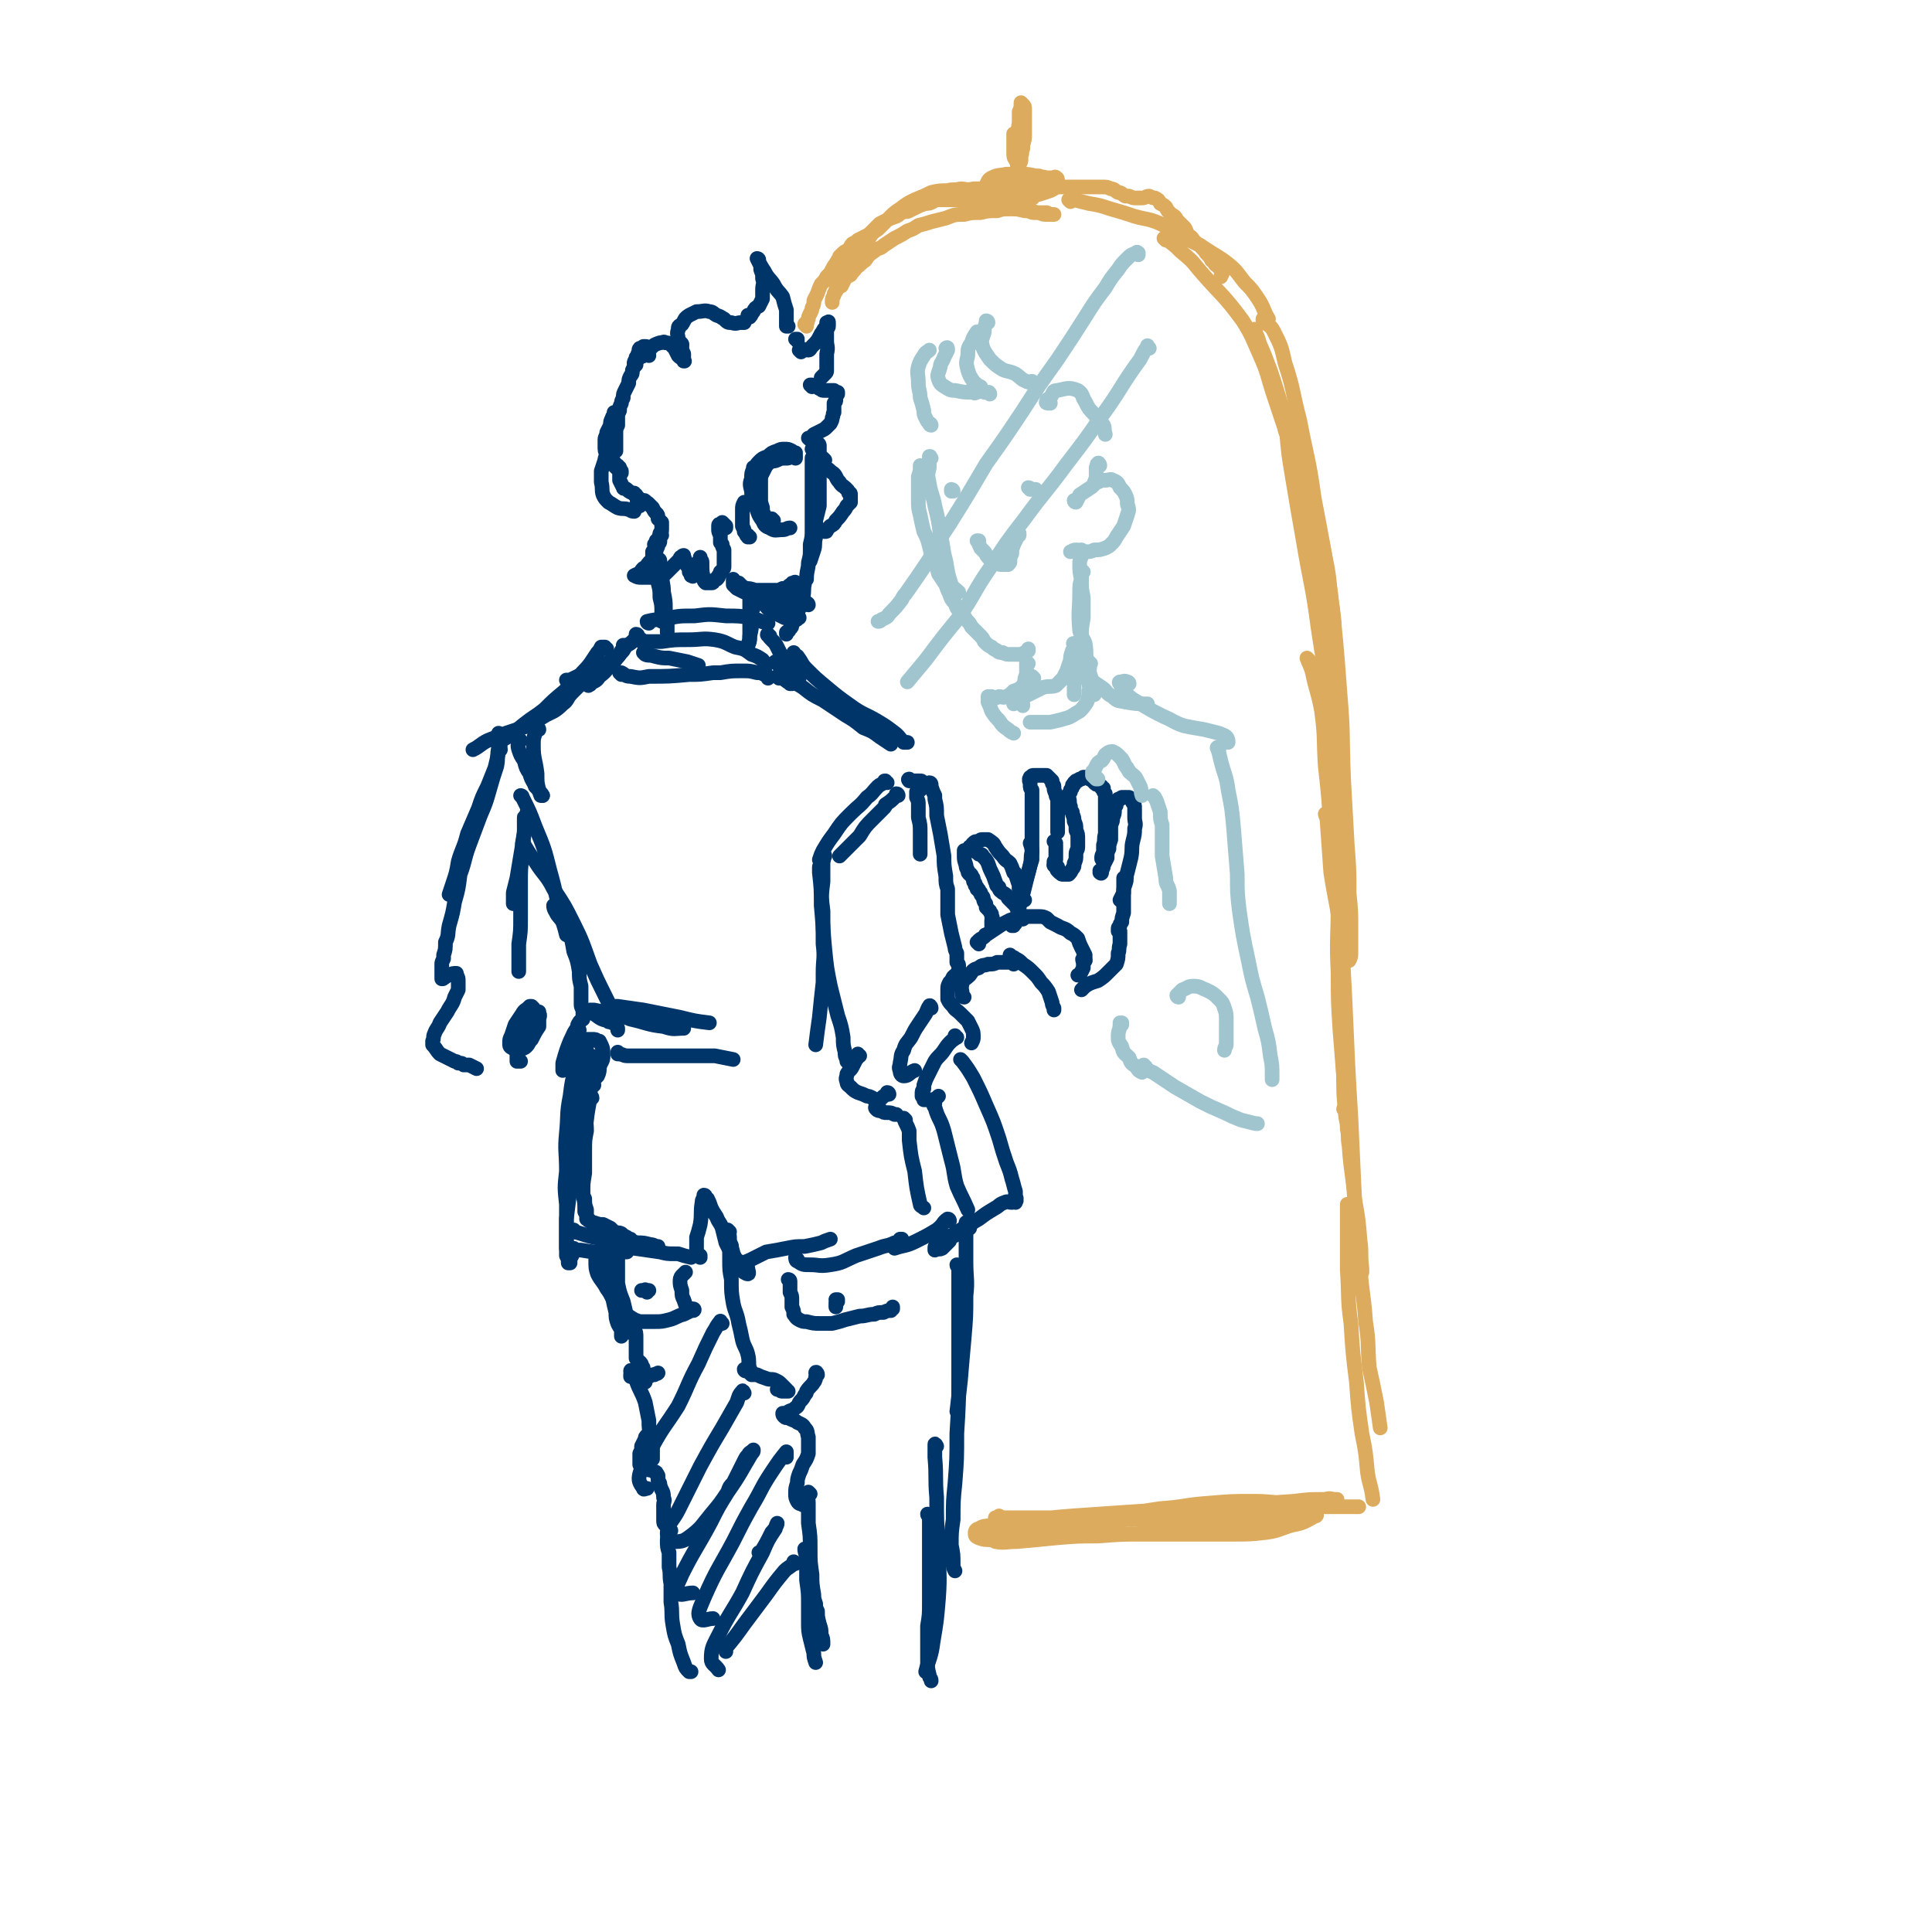 <svg viewBox='0 0 1054 1054' version='1.1' xmlns='http://www.w3.org/2000/svg' xmlns:xlink='http://www.w3.org/1999/xlink'><g fill='none' stroke='rgb(0,53,106)' stroke-width='8' stroke-linecap='round' stroke-linejoin='round'><path d='M354,194c0,0 -1,-1 -1,-1 0,-1 1,-1 1,-1 0,-1 0,-1 0,-2 0,0 0,0 -1,0 0,-1 0,-1 -1,-1 0,0 0,0 0,0 0,0 0,0 -1,0 0,0 0,0 0,0 -1,1 -1,1 -2,1 -1,1 0,2 -1,3 0,1 0,1 -1,2 0,0 0,0 0,1 -1,1 -1,1 -1,3 0,1 0,1 -1,3 0,2 0,2 -1,3 -1,2 -1,2 -1,4 -1,2 -1,2 -2,4 -1,2 -1,2 -1,4 -1,2 -1,2 -1,3 -1,2 -1,2 -1,4 -1,2 -1,2 -1,4 0,2 0,2 0,4 -1,2 -1,2 -1,5 0,2 0,2 0,4 0,2 0,2 0,4 0,0 0,0 0,1 '/><path d='M336,226c0,0 -1,-1 -1,-1 0,0 0,1 0,1 0,1 -1,1 -1,2 -1,2 -1,2 -1,4 -1,2 -1,2 -2,4 0,2 -1,2 -1,4 0,2 0,2 0,3 0,3 0,3 1,5 0,2 1,2 2,3 1,2 1,2 2,3 1,1 1,1 2,2 0,0 0,0 1,1 0,0 1,0 1,0 0,0 0,0 0,0 0,0 0,0 0,0 0,0 0,0 0,0 0,0 0,0 0,1 -1,0 -1,0 -1,1 0,0 0,0 0,1 0,1 0,1 0,2 1,2 1,2 2,4 0,1 1,0 2,1 1,1 1,1 3,2 0,0 0,0 1,0 0,1 0,1 1,1 0,1 0,1 0,1 1,0 1,0 1,1 0,0 0,0 0,1 0,0 0,0 0,1 '/><path d='M349,276c-1,-1 -1,-1 -1,-1 -1,-1 0,-1 0,-1 0,0 0,0 0,0 1,-1 1,-1 1,-1 1,0 1,0 2,0 1,0 1,0 1,1 1,0 1,0 2,1 1,1 1,1 2,2 1,2 1,2 2,3 1,1 1,1 1,3 1,1 1,1 2,2 0,1 0,1 0,1 0,2 0,2 0,3 0,2 -1,2 -1,3 -1,2 -1,2 -2,3 0,2 0,1 -1,2 '/><path d='M361,292c0,0 -1,-1 -1,-1 0,0 0,1 0,1 0,1 0,1 0,3 0,1 0,1 -1,2 0,1 0,1 -1,3 0,1 0,1 -1,3 -1,2 -1,2 -3,4 -1,1 -1,2 -3,3 -1,1 -1,1 -2,3 -1,0 -1,0 -3,1 0,0 0,0 0,0 0,0 0,0 0,0 2,1 2,1 4,1 2,0 2,0 5,0 2,0 2,0 4,0 3,-1 3,-1 5,-3 2,-2 2,-2 4,-4 1,-1 1,-1 3,-3 0,-1 0,-1 1,-1 0,-1 1,-1 1,-1 0,0 0,1 0,1 1,1 0,1 0,1 1,1 1,1 1,1 0,1 0,1 0,1 1,2 1,2 2,3 0,1 0,1 0,2 1,1 1,1 1,2 1,0 1,1 1,0 0,0 0,-1 1,-2 0,-2 0,-2 1,-4 1,-2 1,-1 2,-3 0,0 0,-1 0,-1 0,0 0,0 0,1 1,1 1,1 1,2 0,5 0,5 1,9 0,1 0,1 1,2 1,0 2,0 3,0 1,0 1,0 1,-1 1,-1 1,-1 2,-1 1,-1 1,-1 1,-2 1,-1 1,-1 1,-2 1,0 1,0 1,-1 1,-1 1,-1 1,-2 0,-1 0,-1 0,-2 0,0 0,0 0,-1 0,-1 0,-1 0,-2 0,-1 0,-1 0,-2 0,-1 0,-1 0,-2 -1,-2 -1,-2 -1,-3 -1,-1 -1,-1 -1,-1 0,-2 0,-2 0,-3 0,-1 0,-1 0,-1 -1,-2 -1,-2 -1,-3 0,-1 0,-1 0,-2 0,-1 0,-1 1,-1 1,-1 1,-1 1,-1 1,1 1,1 2,2 0,1 0,0 0,1 '/><path d='M409,293c-1,0 -1,0 -1,-1 0,0 0,1 0,1 -1,-1 -1,-2 -2,-3 0,-1 0,-1 -1,-3 0,-2 0,-2 0,-4 0,-3 0,-3 0,-5 0,-2 0,-2 1,-4 '/><path d='M422,284c0,0 -1,-1 -1,-1 0,0 0,1 0,1 -1,0 -1,0 -2,-1 -1,0 -1,0 -2,-2 -1,-2 -1,-2 -1,-4 -1,-3 -1,-3 -1,-5 0,-3 0,-3 0,-6 0,-3 0,-3 0,-6 1,-2 1,-2 2,-4 1,-2 1,-2 2,-3 2,-2 3,-1 5,-2 2,-1 2,-1 5,-1 1,0 1,0 3,-1 1,0 1,0 2,0 0,0 0,0 0,0 0,0 0,0 0,1 0,0 0,0 0,0 0,-1 0,-1 0,-1 0,-1 0,-1 0,-2 -1,0 -1,0 -2,-1 -2,-1 -2,-1 -4,-1 -2,0 -2,0 -4,1 -3,1 -3,1 -5,3 -3,1 -3,1 -5,3 -2,2 -1,2 -3,3 0,1 0,1 0,1 -1,2 -1,2 -1,5 -1,3 -1,3 0,7 0,4 1,4 2,8 2,4 1,4 4,8 1,2 1,3 4,4 3,2 3,1 7,1 2,0 2,-1 4,-1 '/><path d='M347,199c0,0 0,-1 -1,-1 0,0 1,0 1,-1 1,-1 1,-1 2,-2 1,-1 1,0 2,-1 2,-2 1,-3 4,-4 2,-2 2,-2 5,-3 2,0 2,-1 3,0 1,0 2,0 3,1 1,1 1,1 2,2 1,2 1,2 2,4 1,1 1,1 3,2 0,0 0,0 0,1 1,0 0,0 0,0 0,0 0,0 0,0 0,-1 0,-1 0,-2 0,-1 0,-1 0,-2 -1,-2 -1,-2 -1,-5 '/><path d='M372,188c0,-1 -1,-1 -1,-1 0,-1 0,0 0,0 0,-1 -1,-1 -1,-2 0,-2 -1,-3 0,-5 0,-2 0,-2 2,-3 2,-3 1,-3 4,-5 2,-1 2,-1 4,-2 4,0 4,-1 7,0 2,0 2,1 4,2 3,1 2,1 4,2 2,2 2,2 4,2 3,1 3,0 5,0 1,0 1,0 2,0 '/><path d='M409,173c0,0 -1,-1 -1,-1 0,0 1,1 1,1 1,-1 1,-2 2,-3 1,-2 1,-2 3,-3 1,-2 1,-2 2,-4 0,-2 0,-2 0,-5 0,-3 1,-3 0,-6 0,-3 0,-2 -1,-5 0,-1 0,-1 0,-2 '/><path d='M414,142c0,-1 -1,-1 -1,-1 0,0 0,0 0,0 2,4 2,4 4,7 2,4 3,4 5,7 2,4 3,4 5,7 1,4 1,4 2,7 0,1 0,1 0,2 0,4 0,4 0,7 0,0 1,0 1,0 '/><path d='M435,186c0,0 0,-1 -1,-1 0,0 1,0 1,0 '/><path d='M437,192c0,0 -1,-1 -1,-1 2,-1 3,0 5,0 1,0 1,-1 2,-2 3,-3 3,-3 5,-7 1,-1 1,-2 2,-3 1,-1 1,-1 1,-3 1,0 1,-1 1,0 0,0 0,1 0,2 0,1 -1,1 -1,2 0,3 0,3 0,6 0,3 1,3 0,7 0,2 0,2 0,5 0,2 0,2 0,4 0,1 0,1 -1,2 -1,1 -1,1 -2,2 '/><path d='M443,211c0,0 -1,-1 -1,-1 0,0 0,0 1,0 1,1 1,0 2,1 1,0 1,0 2,1 1,0 1,1 2,1 2,0 2,0 3,0 1,0 1,0 3,0 0,0 0,1 1,1 0,0 1,0 1,0 0,0 0,1 0,1 -1,1 -1,1 -1,3 0,1 0,1 -1,2 0,1 0,1 0,2 0,1 0,1 0,3 -1,1 0,1 -1,3 0,1 0,1 -1,3 -1,1 -1,1 -2,2 -1,1 -1,1 -3,2 -2,1 -2,1 -4,2 -1,1 -1,1 -2,2 0,0 -1,0 -1,0 0,0 0,0 0,0 1,1 1,1 2,1 0,1 0,1 1,2 0,1 0,1 1,3 0,0 0,0 0,0 '/><path d='M444,246c0,0 -1,-1 -1,-1 0,0 0,0 0,0 0,0 0,0 0,0 '/><path d='M446,244c0,0 -1,-1 -1,-1 0,0 0,0 1,1 0,0 -1,0 -1,0 0,0 0,0 0,0 0,0 0,0 0,0 1,1 0,0 0,0 0,0 0,0 0,0 0,0 0,0 0,-1 0,0 0,0 1,-1 0,0 0,0 0,0 0,0 0,0 0,0 1,0 1,1 1,1 0,2 0,2 0,3 0,1 0,1 0,3 0,2 0,2 0,4 0,2 0,2 0,5 0,3 0,3 0,5 0,3 0,3 0,6 0,4 0,4 0,7 -1,4 -1,4 -2,8 0,5 0,5 0,9 -1,4 0,4 -1,7 -1,3 -1,3 -2,6 '/><path d='M444,251c0,-1 -1,-2 -1,-1 0,0 0,1 0,1 0,4 0,4 0,7 0,3 0,3 0,7 0,3 0,3 0,6 0,5 0,5 0,10 0,4 0,4 0,7 0,5 0,5 -1,9 0,1 0,1 0,3 0,3 0,3 -1,7 0,4 -1,4 -1,9 -1,1 -1,1 -1,2 -1,4 0,4 -1,8 -1,3 -1,3 -2,6 -1,3 -2,3 -2,5 -1,2 -1,2 -2,4 0,1 0,1 -1,2 -1,2 -1,1 -2,2 0,0 0,0 0,1 '/><path d='M436,337c0,0 -1,-1 -1,-1 0,0 0,0 0,0 0,1 0,1 0,1 0,1 0,1 -1,1 0,0 0,0 -1,0 -1,0 -1,0 -2,0 -1,0 -1,0 -2,-1 0,0 0,0 -1,0 -2,-1 -2,-1 -4,-2 -2,-1 -3,-1 -5,-3 -2,-2 -1,-2 -3,-4 -1,-1 -1,-1 -2,-3 -1,0 -1,0 -1,-1 -1,0 -1,1 -1,1 '/><path d='M441,330c0,0 0,-1 -1,-1 0,0 0,0 0,0 -1,1 -1,1 -2,1 -1,0 -1,0 -2,0 -3,0 -3,0 -6,0 -4,-1 -4,-1 -7,-1 -3,-1 -3,-1 -7,-2 -2,-1 -2,-1 -4,-2 -2,-1 -2,-1 -4,-2 0,0 0,0 -1,-1 0,0 0,0 -1,0 0,0 0,0 0,0 1,0 2,0 2,0 3,2 3,2 5,3 3,1 3,1 7,2 3,0 3,0 6,0 3,0 3,1 5,0 2,0 2,0 3,-1 1,0 1,0 2,-1 1,0 1,0 2,-1 0,0 0,0 0,0 0,0 0,0 0,0 -1,0 -1,0 -2,0 -1,0 -1,1 -3,1 -2,0 -2,0 -4,0 0,0 0,0 -1,0 -3,0 -3,0 -6,0 -2,0 -2,0 -5,0 -4,-1 -4,-1 -8,-3 -2,-1 -2,-1 -4,-2 -1,-1 -1,-1 -2,-2 -1,0 -1,0 -1,0 0,0 -1,0 -1,0 1,1 1,1 1,2 2,1 2,1 4,1 3,0 3,0 6,1 3,0 3,0 5,0 2,0 2,0 4,0 2,0 2,0 5,0 1,0 1,0 2,0 1,-1 1,-1 2,-2 1,-1 1,-1 2,-1 0,-1 0,-1 1,-1 0,0 1,-1 1,0 -1,0 -1,0 -1,1 -1,1 -1,0 -3,1 -1,1 -1,1 -3,1 -2,1 -2,1 -4,1 -2,1 -2,0 -3,1 -2,0 -1,0 -3,0 -2,1 -2,1 -3,1 -2,0 -2,0 -4,0 -2,-1 -2,-1 -4,-1 -2,-1 -2,-1 -4,-2 -1,-1 -1,-1 -2,-2 0,-1 0,-2 0,-3 '/><path d='M450,251c0,0 -1,-1 -1,-1 0,0 0,0 0,0 0,1 0,1 0,2 0,1 0,1 1,2 1,2 1,1 3,3 1,1 2,1 3,3 1,2 1,2 2,3 1,2 2,2 3,3 1,1 1,1 1,1 1,1 1,1 1,2 1,0 1,0 1,1 0,0 0,0 0,1 0,1 0,1 0,3 -1,1 -1,1 -2,2 -1,2 -1,2 -2,3 -2,3 -2,3 -4,5 -1,2 -1,2 -3,3 -1,1 -1,1 -2,2 0,1 0,1 -1,1 0,0 0,0 0,0 '/><path d='M357,302c0,0 -1,-1 -1,-1 0,1 0,1 0,2 1,3 1,4 1,7 1,4 1,4 2,8 1,4 1,4 1,8 1,4 1,4 1,8 0,2 0,2 0,5 '/><path d='M360,306c0,0 -1,-1 -1,-1 0,0 1,0 1,1 0,3 0,4 1,7 0,5 1,5 1,10 1,5 1,5 1,9 0,4 0,4 1,8 0,2 0,2 0,5 '/><path d='M411,323c-1,0 -1,-1 -1,-1 0,0 0,0 0,0 0,2 0,2 -1,3 0,2 0,2 0,5 0,2 0,2 0,5 0,3 0,3 0,6 0,4 0,4 0,7 0,2 0,2 -1,4 0,1 0,1 0,2 0,0 0,0 0,0 '/><path d='M412,326c0,0 -1,-1 -1,-1 0,0 1,0 1,0 0,1 -1,1 -1,2 0,2 0,2 0,4 0,1 0,1 -1,2 0,3 0,3 0,6 0,4 0,4 -1,8 0,2 0,2 -1,5 '/><path d='M338,255c0,0 -1,0 -1,-1 0,0 0,1 0,1 -1,-1 -1,-2 -2,-3 -1,-1 -1,-1 -2,-2 -1,0 -1,-1 -2,-1 -1,1 -1,1 -1,2 -1,3 -1,3 -2,6 0,2 0,2 0,5 0,1 0,1 0,1 1,4 0,4 1,7 1,2 1,2 3,4 2,1 3,2 5,3 3,1 3,0 6,1 1,0 1,1 3,1 '/><path d='M354,340c0,0 -1,0 -1,-1 4,-1 5,-1 9,-1 8,-2 8,-2 17,-2 8,-1 8,-1 17,0 7,0 7,0 14,1 4,1 4,2 9,3 '/><path d='M351,350c0,0 -1,0 -1,-1 0,0 0,1 0,1 5,0 6,0 11,0 7,-1 7,-1 15,-1 7,0 7,-1 14,0 6,1 6,2 11,4 5,1 5,1 9,4 3,1 3,1 6,3 1,1 1,2 2,3 '/><path d='M420,347c-1,0 -2,-1 -1,-1 0,1 1,2 2,3 2,2 2,2 3,4 1,2 1,2 2,4 1,2 1,2 2,4 1,2 0,2 1,3 1,0 1,0 2,0 0,0 0,0 0,-1 1,-1 1,-1 1,-2 1,-1 1,-1 1,-2 0,-1 0,-1 0,-2 0,-1 0,-1 0,-1 0,0 0,0 0,0 0,2 0,2 0,3 0,2 -1,2 -1,4 0,2 0,2 0,4 1,1 1,1 1,2 1,1 1,1 3,1 '/><path d='M435,371c0,0 -1,0 -1,-1 0,0 0,1 0,1 0,0 0,0 0,0 1,0 0,-1 0,-1 0,1 0,1 0,2 '/><path d='M348,347c0,0 0,-1 -1,-1 0,0 1,1 1,1 -1,1 -1,1 -2,2 -2,2 -2,2 -4,3 -2,2 -1,2 -3,4 -3,3 -2,3 -5,6 -4,4 -3,4 -7,7 -2,3 -2,2 -5,4 0,1 0,0 -1,1 '/><path d='M341,353c0,0 0,-1 -1,-1 0,0 1,0 1,1 -1,1 -1,1 -2,2 -1,2 -1,3 -3,4 -7,4 -8,4 -15,7 -4,2 -4,2 -8,4 -2,1 -2,1 -4,1 '/><path d='M424,362c0,0 -1,-1 -1,-1 0,0 1,1 2,2 2,3 2,3 4,6 4,3 4,3 9,6 5,4 5,4 11,7 6,4 6,4 12,8 5,3 5,3 10,7 5,2 5,2 9,5 3,2 3,2 6,4 '/><path d='M435,359c0,-1 0,-1 -1,-1 0,0 1,0 1,0 3,4 2,4 5,7 5,5 5,5 11,10 6,5 6,5 13,10 7,5 7,4 14,8 5,3 5,3 9,6 4,3 3,3 6,6 1,0 1,0 2,0 '/><path d='M324,364c0,0 -1,-1 -1,-1 0,0 0,0 1,0 '/><path d='M331,354c-1,0 -1,-1 -1,-1 0,0 0,0 0,0 0,0 0,0 0,0 -1,0 -1,0 -2,0 -1,2 -1,2 -2,3 -2,3 -2,3 -4,6 -3,4 -3,3 -6,7 -4,4 -4,4 -8,8 -6,5 -6,5 -11,10 -5,4 -6,4 -11,8 -4,3 -4,4 -8,6 -2,2 -3,2 -5,3 -1,1 -1,1 -2,1 0,0 1,0 1,0 '/><path d='M321,370c0,0 -1,0 -1,-1 0,0 0,1 0,1 1,0 0,0 0,0 -1,1 -1,1 -3,3 -2,2 -2,2 -5,5 -3,3 -2,4 -5,6 -4,4 -5,4 -9,6 -5,3 -5,3 -10,6 -6,2 -6,2 -12,4 -5,2 -5,2 -10,4 -4,2 -4,3 -8,5 '/><path d='M284,404c-1,0 -1,-1 -1,-1 0,0 0,1 0,1 0,2 -1,2 0,5 1,3 1,3 3,6 1,4 1,4 3,7 1,4 2,4 3,7 2,2 2,2 3,5 0,0 0,0 1,0 '/><path d='M294,398c0,0 0,-1 -1,-1 0,0 0,0 0,0 -1,2 -1,2 -1,3 -1,3 -1,3 -1,7 0,7 1,7 2,15 0,5 0,5 1,9 1,2 1,1 2,3 '/><path d='M484,427c-1,0 -1,-1 -1,-1 -1,0 0,0 -1,1 -1,1 -2,1 -3,2 -3,3 -3,4 -6,6 -4,5 -4,4 -9,9 -5,5 -5,5 -9,11 -3,4 -3,4 -6,9 -1,2 -1,2 -2,5 '/><path d='M490,434c0,0 0,-1 -1,-1 0,0 0,1 0,1 -3,3 -3,3 -6,5 0,1 0,1 -1,2 -1,1 -1,1 -2,2 -2,2 -2,2 -4,4 -4,4 -4,4 -7,9 -4,4 -4,4 -8,8 -2,2 -2,2 -3,3 '/><path d='M497,426c-1,0 -1,-1 -1,-1 -1,0 0,1 0,1 0,0 0,0 0,0 2,0 2,0 4,0 1,0 1,0 2,0 1,0 1,0 1,1 1,1 0,1 0,2 0,0 1,0 0,1 0,0 0,0 -1,1 0,0 -1,0 -1,0 0,0 0,1 -1,1 0,1 0,1 0,3 1,2 1,2 1,4 0,3 0,3 0,7 1,4 1,4 1,8 0,4 0,4 0,8 0,2 0,2 0,4 '/><path d='M508,428c0,0 0,-1 -1,-1 0,0 1,1 1,2 1,3 1,3 2,5 0,1 0,1 0,2 1,4 1,4 1,9 1,5 1,5 2,10 1,6 1,6 2,12 0,5 0,5 1,11 0,4 0,4 1,7 0,7 0,7 0,14 1,5 1,5 2,10 1,4 1,4 2,8 0,1 0,1 1,3 0,1 0,1 0,3 0,1 0,1 0,2 1,1 1,1 1,2 0,1 0,1 0,1 0,1 0,1 0,1 0,1 0,1 0,1 -1,2 -1,1 -3,3 -1,2 -1,2 -2,3 -1,2 -1,2 -1,4 0,2 0,3 0,5 1,2 1,2 3,4 1,2 2,2 4,4 2,2 2,2 4,4 1,2 1,2 2,4 1,2 1,2 1,5 0,1 0,1 -1,3 '/><path d='M508,550c0,-1 -1,-2 -1,-1 -1,1 -1,2 -2,4 -2,3 -2,3 -4,6 -2,3 -2,3 -4,7 -2,3 -3,3 -4,7 -2,3 -1,3 -2,7 0,2 -1,2 0,4 0,2 1,3 2,3 3,0 3,-2 6,-3 '/><path d='M522,566c0,0 -1,0 -1,-1 0,0 1,1 0,1 0,1 -1,1 -2,2 -2,2 -2,2 -4,5 -2,3 -3,3 -5,6 -2,4 -2,4 -4,8 -1,2 -1,2 -2,5 0,1 0,1 0,2 -1,1 -1,1 -1,3 0,1 0,1 0,1 1,1 1,1 1,2 0,0 0,0 0,0 1,0 1,0 2,0 2,0 2,0 3,0 2,-1 2,-1 3,-2 '/><path d='M526,544c0,0 -1,0 -1,-1 0,-3 -1,-3 0,-7 1,-2 2,-2 4,-4 2,-3 2,-3 5,-4 2,-2 3,-1 5,-2 3,0 3,0 5,-1 2,0 2,0 3,0 1,0 1,0 2,0 1,0 2,0 3,0 1,0 1,1 1,1 '/><path d='M552,522c0,0 -1,-1 -1,-1 0,0 0,1 1,1 0,0 1,0 2,1 2,1 2,1 4,3 3,2 3,2 6,5 2,2 2,2 4,5 2,2 2,2 4,5 1,3 1,3 2,6 0,1 0,1 1,3 0,1 0,1 0,1 '/><path d='M534,515c0,0 -1,-1 -1,-1 0,0 0,0 1,0 0,0 0,-1 0,-1 1,-1 2,-1 3,-2 1,-1 0,-1 1,-1 3,-2 3,-2 6,-4 3,-2 3,-2 7,-4 3,-1 3,-1 7,-2 4,0 4,0 8,0 3,0 3,0 5,1 1,1 1,1 2,2 2,1 2,1 4,2 3,2 4,1 7,4 2,1 2,1 4,3 1,3 1,3 2,5 1,2 1,2 2,4 0,1 0,1 0,3 '/><path d='M592,524c-1,0 -1,-2 -1,-1 -1,0 0,1 0,3 0,1 0,1 0,2 -1,2 -1,2 -2,4 -1,0 -1,0 -1,0 '/><path d='M553,505c0,-1 -1,-1 -1,-1 0,-1 0,0 0,0 0,0 0,0 0,0 0,0 0,1 0,1 0,0 0,0 0,0 1,0 1,0 1,-1 1,0 1,0 1,-1 1,-4 1,-4 2,-7 0,-3 1,-3 2,-6 0,-1 0,-1 0,-2 1,-4 1,-4 2,-8 1,-4 1,-4 2,-8 1,-4 0,-4 1,-7 0,-2 0,-2 -1,-5 0,0 0,0 0,0 '/><path d='M557,486c0,0 0,-1 -1,-1 0,0 1,0 1,0 0,1 1,0 1,0 1,-1 1,-1 1,-3 1,-3 1,-3 2,-6 1,-4 1,-4 2,-7 0,-4 0,-4 0,-8 0,-4 0,-4 0,-8 0,-4 0,-4 0,-8 0,-4 0,-4 0,-8 0,-3 0,-3 0,-6 -1,-1 -1,-1 -1,-3 0,-1 0,-1 0,-2 -1,0 0,0 0,-1 0,0 -1,0 0,0 0,-1 0,-1 0,-1 0,0 0,0 1,0 0,-1 0,-1 1,-1 0,0 0,0 1,0 0,0 0,0 1,0 1,0 1,0 2,0 1,0 1,0 2,0 0,0 1,0 1,0 1,1 1,1 2,2 0,0 0,0 1,1 0,1 0,1 0,1 0,1 1,1 1,2 0,2 0,2 1,4 0,1 0,1 1,3 0,2 0,2 0,4 0,2 0,2 0,4 0,1 0,1 0,2 0,2 0,2 0,4 0,2 0,2 0,4 '/><path d='M576,460c0,0 -1,-1 -1,-1 0,0 1,1 1,2 0,0 0,0 0,0 0,1 0,1 0,2 0,1 0,1 0,2 0,1 0,1 0,3 0,0 0,0 0,1 0,1 -1,1 -1,1 0,1 0,1 0,1 0,0 0,0 0,0 0,0 0,0 0,1 0,0 0,0 0,0 0,0 0,0 0,0 0,0 0,0 0,0 0,0 0,0 0,0 1,1 1,1 1,1 0,0 0,0 0,0 0,0 0,0 0,0 0,0 0,0 0,0 1,0 1,0 1,0 '/><path d='M576,473c0,0 -1,-1 -1,-1 0,0 0,0 1,1 0,0 0,0 1,1 0,0 -1,0 0,1 0,0 0,0 1,1 0,0 0,0 1,0 0,1 0,1 1,1 0,0 0,0 1,0 0,0 0,0 1,0 0,0 1,0 1,0 1,-1 1,-1 2,-3 1,-1 1,-1 1,-3 1,-2 1,-2 1,-5 0,-2 1,-2 1,-4 0,-2 0,-2 0,-4 0,-3 0,-3 -1,-5 0,-3 0,-3 -1,-5 0,-3 -1,-3 -1,-5 -1,-1 -1,-1 -1,-3 -1,-2 0,-2 -1,-5 0,0 0,0 0,-1 0,-1 0,-1 1,-2 0,-1 0,-1 0,-1 1,-1 1,-1 1,-2 0,-1 0,-1 1,-1 0,-1 0,-1 0,-1 0,0 0,0 1,-1 0,0 0,0 1,0 0,-1 0,0 1,-1 0,0 0,0 0,0 0,0 0,0 1,0 0,0 0,0 1,-1 0,0 0,0 0,0 0,0 0,0 1,0 0,-1 0,-1 0,0 1,0 1,0 1,0 1,1 1,1 2,1 0,0 1,0 1,1 0,0 0,0 1,0 0,1 0,1 0,1 1,1 1,1 2,1 1,1 1,1 2,1 0,1 0,1 0,1 0,0 1,0 1,0 0,2 0,2 1,3 0,1 0,1 0,3 0,0 0,0 0,1 0,2 0,2 0,3 0,2 0,2 0,4 0,0 0,0 0,1 0,2 0,2 0,4 0,3 0,3 0,6 -1,3 0,3 -1,6 0,2 0,2 0,4 -1,2 -1,2 -1,3 0,1 0,1 1,1 0,1 0,0 1,0 0,0 0,0 0,0 '/><path d='M601,476c0,0 -1,-1 -1,-1 0,0 0,0 1,1 0,0 0,0 0,0 0,0 0,0 0,0 0,1 -1,0 -1,0 0,-1 1,0 1,-1 0,0 0,0 0,0 1,-2 1,-2 1,-3 1,-2 1,-2 2,-4 0,-3 0,-3 1,-5 0,-2 0,-2 1,-5 0,-2 0,-2 0,-4 0,-2 0,-2 0,-4 1,-2 1,-2 1,-4 1,-2 1,-2 1,-4 0,-2 1,-2 1,-3 0,-1 0,-1 0,-2 0,0 0,0 1,-1 0,0 0,0 1,0 0,-1 0,0 1,-1 1,0 1,0 1,0 1,0 1,0 2,0 0,0 0,0 1,0 1,1 1,1 2,3 1,1 1,1 1,3 0,2 0,2 0,5 0,3 1,3 0,6 0,3 0,3 -1,7 -1,4 0,4 -1,9 -1,4 -1,4 -2,8 -1,3 0,3 -1,6 -1,3 -1,2 -1,5 -1,2 -1,2 -2,4 '/><path d='M614,480c0,0 -1,-1 -1,-1 0,0 0,0 0,1 0,1 0,1 0,2 0,4 0,4 0,7 0,3 0,3 0,6 0,1 0,1 0,3 -1,3 -1,3 -1,5 -1,1 -1,1 -1,2 -1,1 -1,1 -1,2 0,0 0,0 0,1 0,0 0,0 0,0 0,0 0,0 1,0 0,0 0,0 0,0 0,0 0,0 0,0 0,0 0,0 0,0 0,2 0,2 0,3 0,1 0,1 0,2 0,1 0,1 0,2 -1,3 0,3 -1,5 0,3 0,3 -1,6 -2,2 -2,2 -4,4 -3,3 -3,3 -6,5 -3,1 -4,1 -7,3 -1,1 -1,1 -2,2 '/><path d='M542,505c0,0 -1,0 -1,-1 0,0 0,1 1,1 0,0 -1,0 -1,0 0,-1 0,-1 0,-1 0,-1 0,-1 0,-2 0,-1 1,-1 0,-2 0,0 0,0 0,-1 0,-1 -1,-1 -1,-2 -1,-1 -1,-1 -2,-2 0,-2 0,-2 -1,-3 -1,-2 0,-2 -1,-3 -1,-1 -1,-1 -1,-2 -1,-1 -1,-1 -1,-1 0,-1 0,-1 -1,-1 0,-1 0,-1 0,-1 -1,-1 -1,-1 -1,-1 0,-1 0,-1 0,-1 -1,-1 -1,-1 -1,-2 0,-1 0,-1 -1,-2 0,-1 0,-1 -1,-1 -1,-1 -1,-1 -1,-2 -1,-2 -1,-2 -1,-3 -1,-3 -1,-3 -1,-5 0,0 0,0 0,0 0,-1 0,-1 0,-2 0,0 0,0 0,-1 0,0 0,0 0,0 1,0 1,0 2,0 2,0 2,0 3,0 2,1 2,1 3,2 1,0 2,0 2,1 2,2 2,2 3,4 1,3 1,3 2,5 1,2 1,2 2,5 1,2 0,2 2,3 0,2 1,2 2,3 2,1 2,1 3,3 2,2 2,2 4,4 1,2 1,2 2,3 1,2 1,3 2,4 0,1 0,0 0,0 '/><path d='M530,463c0,0 -1,0 -1,-1 0,0 0,0 1,0 0,-1 0,-1 1,-2 1,-1 1,-1 3,-1 1,-1 1,-1 2,-1 2,0 2,0 3,0 3,2 3,2 4,4 2,3 2,3 4,5 2,3 2,2 4,4 1,2 1,2 2,5 0,0 1,0 1,1 1,3 1,3 2,6 0,2 0,2 1,4 0,1 0,2 1,3 0,1 0,1 1,1 '/><path d='M273,401c0,0 -1,-1 -1,-1 0,0 0,0 0,1 1,1 1,1 1,3 0,3 0,3 -1,6 -1,5 -1,5 -2,9 -2,5 -2,5 -4,10 -3,6 -3,6 -5,12 -3,7 -3,7 -6,14 -2,8 -3,8 -5,15 -1,6 -1,6 -3,12 -1,3 -1,3 -2,6 0,0 0,0 0,0 '/><path d='M273,409c0,0 -1,-1 -1,-1 -1,4 0,5 -1,10 -2,6 -2,6 -4,13 -2,7 -2,7 -5,14 -3,8 -3,8 -6,16 -3,8 -2,8 -5,16 -1,8 -1,8 -3,15 -1,6 -1,6 -3,13 -1,5 0,5 -2,9 0,4 0,4 -1,7 0,1 0,1 0,2 -1,2 -1,2 -1,3 0,1 0,1 0,2 0,1 0,1 0,2 0,2 0,2 0,3 0,1 0,1 0,1 0,0 0,0 0,0 0,0 0,0 0,0 1,0 1,0 1,-1 0,0 0,0 1,0 1,-1 1,-1 2,-1 2,-1 2,-1 4,-1 0,0 0,0 0,1 1,1 1,2 1,3 0,3 0,3 0,5 -1,2 -1,2 -2,4 -1,4 -2,4 -4,8 -2,3 -2,3 -4,6 -1,3 -2,3 -3,6 -1,2 0,2 -1,4 0,1 0,1 0,2 2,2 2,3 4,5 2,1 2,1 4,2 2,1 2,1 4,2 1,0 1,0 2,1 1,0 1,0 1,0 1,0 1,0 2,1 1,0 1,0 3,0 2,1 2,1 4,2 '/><path d='M287,447c0,0 -1,-2 -1,-1 0,4 0,5 0,9 -1,6 -1,6 -2,12 -1,6 -1,6 -2,12 -1,4 -1,4 -2,8 0,3 0,3 0,6 '/><path d='M289,444c-1,0 -1,-1 -1,-1 -1,0 0,0 0,0 0,0 0,0 0,0 0,-1 0,-1 0,-1 0,0 0,0 0,0 0,2 0,2 -1,4 0,4 -1,4 -1,8 -1,6 -1,6 -1,12 -1,8 -1,8 -1,16 0,9 0,9 0,19 0,7 0,7 -1,14 0,5 0,5 0,10 0,2 0,2 0,5 '/><path d='M285,435c0,0 -1,-1 -1,-1 0,0 1,0 1,1 4,8 4,8 7,16 5,12 5,12 8,24 4,14 3,14 7,28 1,3 1,3 2,7 '/><path d='M286,461c0,-1 -1,-2 -1,-1 0,0 0,1 1,1 3,5 3,5 6,9 5,8 6,7 10,15 6,9 6,9 11,19 5,10 5,11 9,22 4,9 4,9 8,17 3,6 3,6 5,11 1,4 1,4 2,7 0,1 0,0 0,1 '/><path d='M291,550c0,0 -1,-1 -1,-1 0,0 0,0 0,0 0,0 0,0 -1,0 0,0 0,0 -1,1 -1,1 -2,1 -3,3 -2,3 -2,3 -4,6 -1,3 -1,3 -2,6 -1,2 -1,2 -1,4 0,2 0,2 2,3 1,1 1,1 3,1 2,-1 3,-1 4,-2 2,-2 1,-2 3,-4 2,-4 2,-4 4,-7 0,-2 0,-2 0,-4 0,-1 1,-2 0,-3 0,0 0,-1 0,-1 -2,1 -3,1 -4,2 -2,2 -2,3 -3,5 -2,4 -2,4 -3,7 -1,4 -1,4 -2,8 0,2 0,3 0,5 0,0 1,0 2,0 '/><path d='M316,562c-1,0 -1,-1 -1,-1 -2,2 -2,3 -4,7 -2,5 -2,5 -4,12 0,2 0,2 0,4 '/><path d='M448,474c0,0 -1,-2 -1,-1 0,0 0,1 0,3 1,9 1,9 1,18 1,11 1,11 1,21 1,8 0,8 0,16 0,3 0,3 0,5 -1,9 -1,9 -2,19 -1,7 -1,7 -2,15 '/><path d='M450,467c0,0 0,-1 -1,-1 0,1 1,2 0,4 0,5 0,5 0,11 -1,8 -1,8 0,16 0,10 0,10 1,21 1,10 1,10 3,20 2,8 2,8 4,16 2,6 2,6 3,12 0,4 0,4 1,8 0,2 0,2 1,4 0,1 0,1 0,1 '/><path d='M469,576c-1,0 -1,-1 -1,-1 0,0 0,0 0,0 0,2 0,2 -1,3 -1,2 -1,2 -2,4 -1,2 -2,2 -3,4 0,2 -1,2 0,4 0,2 1,2 2,3 2,2 2,2 4,3 3,1 3,1 5,2 1,0 1,0 3,1 1,1 1,1 2,1 '/><path d='M485,597c0,0 0,-1 -1,-1 0,0 1,1 1,1 0,0 0,0 -1,0 -2,1 -2,1 -4,3 -1,0 -1,0 -2,2 0,0 0,0 0,1 0,1 -1,1 0,2 1,1 1,1 3,1 1,1 1,1 3,1 2,0 2,0 4,1 0,0 0,0 1,0 '/><path d='M303,495c0,0 -1,-1 -1,-1 0,2 1,3 2,5 3,4 4,4 6,8 2,6 2,6 3,12 2,5 2,5 3,11 0,4 0,4 1,8 0,5 0,5 0,10 0,2 1,2 1,4 0,2 0,2 0,3 0,1 0,1 0,1 -1,1 -2,1 -2,2 -1,1 -1,1 -1,3 -1,1 -1,1 -1,2 0,2 0,2 0,3 1,1 1,1 3,1 1,0 1,0 3,0 2,0 2,0 3,0 2,0 2,0 3,1 1,0 1,0 1,0 2,4 2,4 2,8 0,3 -1,3 -2,6 -1,3 -1,3 -2,6 -1,1 -1,1 -2,2 '/><path d='M314,587c0,0 -1,-1 -1,-1 0,0 0,0 1,0 1,1 2,0 3,1 3,1 2,1 5,3 1,1 1,1 2,2 '/><path d='M323,599c0,-1 -1,-1 -1,-1 0,-1 0,-1 0,-2 0,0 0,-1 0,-1 0,1 0,2 -1,4 0,3 -1,3 -1,7 -1,5 0,5 0,11 -1,5 -1,5 -1,11 0,6 0,6 0,12 -1,6 -1,6 -1,12 1,4 1,4 1,8 0,1 0,1 0,1 '/><path d='M323,583c0,0 -1,-1 -1,-1 0,0 0,1 0,2 1,4 1,4 0,9 0,9 -1,9 -2,18 -1,8 -1,8 -2,16 0,7 0,7 0,15 0,4 0,4 0,9 0,1 0,1 1,3 0,3 0,3 1,6 0,2 0,2 0,5 0,0 0,0 0,0 0,0 0,0 0,0 0,0 0,0 0,0 0,0 0,0 0,0 0,0 0,0 0,0 0,0 0,0 1,0 0,1 0,1 1,1 1,1 1,1 2,1 3,1 3,1 5,1 2,1 2,1 4,2 1,1 1,1 2,2 2,1 2,0 4,1 1,1 1,1 3,2 1,1 1,1 2,1 '/><path d='M329,675c0,0 0,-1 -1,-1 0,0 0,0 -1,0 -2,0 -2,0 -4,-1 0,0 -1,0 -1,0 0,0 0,0 1,0 2,0 2,0 5,1 5,1 5,2 9,2 5,1 5,1 11,2 3,0 3,0 7,1 2,0 2,1 4,1 '/><path d='M314,672c-1,0 -1,-1 -1,-1 -1,0 -1,0 -1,0 0,1 -1,0 -1,1 2,0 3,0 6,1 6,2 7,2 13,3 6,2 6,3 12,4 2,1 2,0 4,1 7,1 7,1 14,2 4,1 4,1 8,1 1,0 1,0 2,0 3,1 3,1 7,2 '/><path d='M382,686c0,-1 0,-1 -1,-1 0,-1 1,0 1,0 0,0 -1,0 -1,0 0,0 -1,-1 -1,-2 0,-4 0,-4 0,-8 1,-3 1,-3 2,-7 1,-6 0,-6 1,-12 0,-2 1,-2 1,-3 0,-1 0,-1 0,-1 0,0 0,0 0,0 1,0 1,1 1,2 0,0 0,0 1,0 1,2 1,2 2,5 1,2 1,2 3,5 1,3 2,3 3,6 1,4 1,4 2,8 2,4 2,4 5,8 2,3 1,4 3,7 2,1 3,2 4,2 1,0 0,-2 0,-3 '/><path d='M398,672c0,0 -1,-1 -1,-1 0,1 1,2 1,4 0,2 0,2 1,5 1,4 1,4 2,7 1,1 1,1 2,1 1,1 1,1 2,1 3,-1 3,-1 5,-2 4,-2 4,-2 8,-4 6,-1 6,-1 11,-2 5,-1 5,-1 10,-1 5,-1 5,-1 9,-2 2,-1 2,-1 5,-2 '/><path d='M435,687c0,0 -1,-1 -1,-1 0,0 0,2 1,2 3,2 3,2 7,2 5,0 5,1 11,0 7,-1 7,-2 14,-5 6,-2 6,-2 12,-4 5,-2 5,-1 9,-3 2,0 2,0 3,-2 1,0 1,0 1,0 '/><path d='M494,611c0,0 -1,-1 -1,-1 1,3 2,4 3,7 0,3 0,3 0,5 1,9 1,9 3,17 1,9 1,9 3,18 0,1 1,1 2,2 '/><path d='M510,602c0,0 0,-1 -1,-1 0,1 0,2 1,3 2,7 3,6 5,13 2,8 2,8 4,16 2,7 1,7 3,14 3,7 3,6 6,13 '/><path d='M525,579c0,0 -1,-1 -1,-1 0,0 0,0 1,1 3,4 3,4 6,9 4,8 4,8 7,15 4,9 4,9 7,18 2,7 2,7 4,13 2,5 2,5 3,9 1,3 1,4 2,7 0,1 0,1 0,3 1,1 0,1 0,2 0,0 1,0 0,0 0,0 0,0 0,1 -1,0 -1,-1 -2,0 -2,0 -2,-1 -4,0 -3,1 -3,2 -5,3 -5,3 -5,3 -9,6 -7,4 -7,5 -13,9 -5,2 -5,2 -10,5 -1,1 -1,1 -1,2 0,1 0,1 0,1 2,-1 2,0 4,-1 2,-2 2,-2 4,-4 '/><path d='M529,670c0,0 0,-1 -1,-1 -2,0 -2,1 -4,2 -3,2 -3,2 -7,4 '/><path d='M518,666c0,0 0,-1 -1,-1 -3,2 -2,3 -6,6 -5,3 -5,3 -11,6 -6,3 -6,2 -12,4 '/><path d='M352,357c0,0 0,0 -1,-1 0,0 1,1 1,1 2,1 2,0 5,1 4,1 4,1 8,1 5,1 5,1 10,2 3,1 3,1 6,2 '/><path d='M339,368c0,0 -1,-1 -1,-1 0,0 0,0 1,0 0,1 0,0 0,0 2,1 2,2 5,2 5,1 5,1 10,0 11,0 11,0 22,-1 6,0 6,0 13,-1 2,0 2,0 4,0 6,-1 6,-1 12,-1 4,0 4,0 8,1 2,0 2,0 4,1 1,0 1,1 2,1 0,1 0,1 0,1 '/><path d='M425,370c0,0 -1,-1 -1,-1 0,0 1,1 2,1 1,0 1,0 2,0 0,1 0,1 1,1 0,0 0,1 1,1 1,0 1,0 1,1 0,0 0,0 1,0 '/><path d='M338,682c0,-1 -1,-1 -1,-1 0,0 0,0 0,0 0,2 0,2 0,4 0,3 0,3 0,6 0,5 0,5 0,9 1,5 1,5 3,10 1,4 1,4 2,9 1,4 1,4 1,7 1,1 1,1 1,1 '/><path d='M334,678c0,-1 0,-1 -1,-1 0,0 1,0 0,0 0,1 -1,1 -1,3 0,3 0,4 0,7 0,5 0,5 0,10 1,5 1,5 2,10 1,5 1,5 2,9 0,3 0,3 1,6 1,2 1,2 2,3 0,2 0,2 0,4 '/><path d='M326,685c0,0 -1,-1 -1,-1 0,0 0,0 1,0 0,0 -1,0 -1,1 0,1 0,1 0,3 0,4 0,4 1,7 2,4 3,4 5,8 3,4 2,4 5,8 3,4 4,3 6,7 2,3 2,3 4,7 1,2 1,2 1,5 0,3 0,3 0,5 0,2 0,2 0,4 0,1 0,1 0,2 0,0 0,0 1,1 0,1 1,1 1,1 1,1 1,1 1,2 1,1 1,1 1,3 '/><path d='M345,751c0,0 -1,-1 -1,-1 0,0 0,0 0,0 0,0 0,0 0,0 0,1 0,1 0,1 0,0 1,0 1,0 0,0 0,0 0,0 '/><path d='M352,754c0,0 0,-1 -1,-1 0,0 1,0 1,0 0,0 0,0 -1,0 0,0 0,0 0,0 1,1 0,0 0,0 1,-1 1,-1 3,-2 2,-1 1,-1 3,-1 1,-1 1,0 2,-1 '/><path d='M339,715c-1,0 -1,-1 -1,-1 -1,0 0,0 0,0 0,1 0,1 1,1 2,2 2,2 4,3 3,2 3,2 6,3 4,0 4,0 8,0 4,0 4,0 8,-1 4,-1 4,-2 8,-3 2,-1 2,-1 4,-2 1,0 1,0 1,0 1,0 1,-1 0,-1 0,1 0,1 -1,1 -1,0 -1,0 -2,-1 -1,-2 -1,-2 -2,-5 -1,-2 -1,-2 -1,-5 -1,-3 -1,-3 -1,-5 0,-1 0,-2 1,-3 1,-1 1,-1 2,-2 '/><path d='M353,705c0,-1 -1,-1 -1,-1 0,-1 0,0 0,0 -1,0 -2,0 -2,0 0,0 1,0 2,0 1,0 1,0 2,0 '/><path d='M431,699c0,0 -1,-1 -1,-1 0,0 1,0 1,1 0,1 0,1 0,2 0,2 0,2 0,4 1,2 1,2 1,4 0,2 0,2 0,4 1,2 1,2 1,4 1,1 1,2 3,3 2,1 2,1 4,1 4,1 4,1 7,1 3,0 4,0 7,0 4,-1 4,-1 7,-2 4,-1 4,-1 8,-2 4,0 4,-1 8,-1 2,-1 2,-1 5,-1 2,-1 2,-1 4,-1 0,-1 0,-1 1,-1 0,-1 0,0 0,-1 0,0 0,0 0,0 '/><path d='M457,710c0,-1 -1,-1 -1,-1 0,0 1,0 1,0 -1,1 -1,1 -1,2 0,1 0,1 0,2 '/><path d='M338,575c0,0 -1,0 -1,-1 0,0 0,1 0,1 0,0 0,0 0,0 3,0 3,1 5,1 7,0 7,0 15,0 9,0 9,0 18,0 8,0 8,0 15,0 5,1 5,1 10,2 '/><path d='M334,558c0,0 -1,-1 -1,-1 -1,0 -1,1 -1,0 -4,-1 -4,-1 -8,-4 -1,0 -3,-1 -2,-2 0,0 1,0 2,0 5,1 5,1 10,2 5,1 5,1 10,3 9,2 9,3 18,4 6,2 6,1 11,1 '/><path d='M337,550c0,-1 0,-1 -1,-1 0,0 1,0 1,0 7,1 7,1 14,2 10,2 10,2 20,4 8,2 8,2 16,3 '/><path d='M318,587c0,0 -1,-1 -1,-1 0,0 0,0 0,0 0,1 0,1 1,1 1,0 1,0 2,0 2,1 2,1 4,0 1,0 1,0 2,0 1,-2 1,-3 1,-5 0,-1 0,-2 0,-3 -1,-1 -2,-1 -3,-2 -1,-1 -1,-1 -2,-1 0,0 -1,-1 -1,0 -1,0 0,1 -1,2 -1,3 -1,2 -2,5 0,5 0,5 -1,10 0,7 0,7 0,14 -1,7 0,7 -1,15 -1,6 -1,6 -2,12 '/><path d='M320,571c0,0 0,-1 -1,-1 0,0 0,0 0,1 0,4 -1,4 -1,7 -1,8 -1,8 -1,15 -1,10 -1,10 -2,19 -1,9 -2,9 -3,19 -1,9 -1,9 -1,18 -1,8 -1,8 -2,16 0,6 0,6 0,12 0,4 0,4 0,8 1,2 1,2 1,4 0,0 1,0 1,0 0,-1 0,-1 0,-2 1,-3 1,-3 2,-6 '/><path d='M318,569c0,0 -1,-1 -1,-1 0,1 0,2 0,3 -1,6 -2,6 -3,12 -2,7 -2,7 -3,15 -2,10 -1,10 -2,20 -1,10 0,10 0,21 -1,9 -1,9 0,18 0,6 0,6 0,12 0,4 0,4 0,7 0,2 0,2 0,4 0,2 0,2 1,3 0,1 0,0 0,0 0,1 0,1 0,2 1,0 1,0 1,0 0,0 0,0 0,0 0,1 0,0 -1,0 0,0 1,0 1,0 0,0 0,0 0,1 0,0 0,0 0,0 0,0 -1,-1 -1,-1 0,0 1,1 1,1 0,0 0,0 0,0 0,-1 0,-1 1,-1 '/><path d='M311,681c0,0 -1,-1 -1,-1 0,0 0,0 0,1 0,0 0,0 0,0 1,0 1,0 1,1 3,0 3,0 6,0 6,1 6,1 12,1 5,0 5,0 10,0 2,0 2,0 3,0 '/><path d='M399,680c0,-1 0,-1 -1,-1 0,0 0,0 0,-1 0,0 0,0 0,0 0,1 0,1 0,2 0,4 0,4 0,7 0,6 0,6 1,11 0,7 0,7 1,13 1,5 2,5 3,11 1,4 1,4 2,9 1,4 2,4 3,8 1,4 0,4 1,8 1,1 1,2 1,3 1,0 1,0 1,0 '/><path d='M407,748c0,0 -1,0 -1,-1 0,0 1,1 1,1 0,0 0,0 0,0 1,0 1,0 2,1 2,0 2,1 4,1 2,1 2,1 5,2 2,1 3,0 5,1 2,1 2,1 3,2 0,0 0,0 1,1 1,1 1,1 2,2 0,1 0,1 1,1 0,0 0,0 0,0 -1,0 -1,0 -1,0 -1,0 -1,0 -2,0 0,0 0,0 0,0 -1,0 -1,0 -2,-1 -1,0 -1,0 -1,0 0,0 0,0 0,0 0,0 0,0 1,0 2,0 2,0 3,1 1,0 1,0 1,0 '/><path d='M345,749c0,-1 -1,-2 -1,-1 1,2 2,3 3,5 2,6 3,6 5,12 1,5 1,5 2,10 0,4 0,4 1,8 0,3 0,3 1,6 0,2 0,2 0,4 0,2 0,2 0,3 '/><path d='M357,786c0,0 -1,-1 -1,-1 0,0 1,0 1,0 0,0 -1,0 -1,-1 0,-1 0,-1 0,-1 0,-1 0,-1 -1,-1 -1,0 -1,0 -2,1 -1,1 -1,1 -1,2 -1,2 -1,2 -2,4 0,2 0,2 -1,4 0,2 0,2 0,3 0,2 0,2 0,3 1,1 1,1 2,2 0,0 0,0 1,0 2,1 2,1 3,1 1,0 1,0 2,1 1,0 1,0 1,1 1,0 0,0 1,1 0,1 0,1 0,3 1,1 1,1 1,2 1,4 2,3 2,7 1,2 0,2 0,4 0,2 0,2 0,3 0,3 0,3 0,5 0,2 0,2 1,3 '/><path d='M366,835c0,0 -1,-1 -1,-1 0,0 0,1 0,1 0,3 0,3 -1,5 0,4 0,4 1,7 0,4 0,4 0,8 1,4 0,4 1,9 0,5 0,5 0,10 1,6 0,6 1,12 1,6 1,6 3,11 1,5 1,5 3,10 1,3 1,3 3,5 0,0 0,0 1,0 '/><path d='M528,668c0,-1 0,-2 -1,-1 0,0 0,1 0,2 0,4 0,4 0,7 0,6 0,6 0,12 0,10 1,10 0,19 0,11 0,11 -1,23 -1,11 -1,11 -2,23 -1,9 -1,9 -2,17 '/><path d='M523,691c0,0 -1,0 -1,-1 0,0 1,1 1,1 0,4 0,4 0,8 0,12 0,12 0,24 0,14 0,14 0,28 0,15 0,15 -1,31 0,14 0,14 -1,27 -1,10 -1,10 -1,20 -1,7 -1,7 -1,14 1,5 1,5 1,10 0,2 0,2 1,4 '/><path d='M446,750c0,-1 -1,-2 -1,-1 0,0 1,1 0,2 0,1 0,2 -1,3 -1,2 -2,2 -4,5 0,1 0,1 -1,2 -1,2 -1,2 -2,3 -2,2 -1,3 -3,4 -2,2 -3,1 -5,3 -1,0 -1,0 -2,0 0,1 0,1 1,2 1,1 2,0 3,1 2,1 3,1 4,2 2,1 3,1 4,3 2,2 1,2 2,5 0,2 0,3 0,5 0,2 0,2 0,4 -1,3 -1,3 -3,6 -1,3 -1,3 -2,5 -1,3 -1,3 -1,5 -1,3 -1,3 -1,6 0,2 0,2 1,4 1,2 2,1 3,2 '/><path d='M442,815c0,0 -1,-1 -1,-1 -1,2 0,3 0,6 0,6 0,6 0,11 1,7 1,7 1,14 0,7 0,7 1,14 0,5 0,5 1,11 0,2 0,2 1,5 0,2 0,2 1,4 0,3 0,3 1,7 1,3 1,3 1,6 1,2 1,2 1,5 '/><path d='M440,846c0,0 0,-1 -1,-1 0,2 1,3 1,6 0,6 0,6 0,11 1,7 1,7 1,13 0,5 0,5 0,10 0,4 0,5 1,9 1,4 1,4 2,8 0,2 0,2 1,5 '/><path d='M507,827c0,0 -1,0 -1,-1 0,0 1,1 1,1 0,4 0,4 0,9 0,5 0,5 0,10 0,2 0,2 0,4 0,10 0,10 0,19 0,2 0,2 0,5 0,7 0,7 -1,13 0,9 0,9 0,18 0,5 0,5 1,9 0,2 1,1 1,3 '/><path d='M511,789c0,0 -1,-2 -1,-1 0,2 0,3 0,7 1,11 0,11 1,22 0,13 0,13 1,26 0,15 1,15 0,29 -1,12 -1,12 -3,24 -1,8 -2,8 -4,16 '/><path d='M394,722c-1,0 -1,-2 -1,-1 -2,2 -2,3 -4,6 -4,8 -4,8 -8,17 -6,11 -5,11 -11,23 -7,11 -8,11 -14,22 -4,8 -5,8 -7,15 -1,4 0,5 2,8 0,1 1,0 2,0 '/><path d='M406,760c0,0 -1,-2 -1,-1 -2,2 -2,3 -3,6 -4,7 -4,7 -8,14 -6,10 -6,10 -12,21 -6,12 -6,12 -12,24 -3,6 -6,7 -6,13 0,3 2,4 5,4 4,0 5,-1 9,-4 5,-4 5,-5 10,-11 5,-6 5,-6 9,-12 7,-10 7,-11 13,-21 1,-1 1,-1 1,-2 0,0 0,0 0,0 -2,2 -2,1 -3,3 -1,1 -1,1 -2,3 -3,6 -3,6 -6,12 -2,2 -2,2 -3,5 -5,8 -5,8 -9,16 -8,15 -9,15 -16,29 -2,5 -4,7 -2,10 1,2 4,0 8,0 '/><path d='M429,795c0,0 0,-1 -1,-1 0,0 1,0 1,0 0,-1 0,-1 0,-1 0,-1 0,-1 0,-1 -4,5 -4,5 -8,11 -6,9 -5,9 -11,19 -5,9 -5,9 -10,19 -8,15 -9,15 -16,31 -2,5 -4,8 -2,11 1,2 4,0 7,0 '/><path d='M415,848c0,0 -1,-1 -1,-1 0,0 1,1 1,0 3,-5 3,-5 6,-11 2,-2 3,-4 3,-5 0,0 -1,2 -1,3 -4,6 -4,6 -7,13 -6,11 -6,11 -11,22 -6,11 -7,11 -13,23 -3,6 -4,7 -4,13 0,3 2,3 4,6 '/><path d='M434,853c0,0 -1,-1 -1,-1 0,0 0,1 0,1 -2,2 -3,2 -5,4 -5,6 -5,6 -10,13 -6,8 -6,8 -12,16 -5,7 -5,7 -10,13 0,1 0,1 0,2 '/></g>
<g fill='none' stroke='rgb(220,171,94)' stroke-width='8' stroke-linecap='round' stroke-linejoin='round'><path d='M440,178c0,-1 -1,-1 -1,-1 0,-1 1,0 1,-1 1,0 0,-1 1,-2 0,-1 0,-1 1,-3 1,-2 1,-2 1,-3 1,-2 1,-2 1,-4 1,-2 1,-2 2,-4 1,-3 1,-3 2,-5 2,-2 2,-2 3,-4 2,-2 2,-2 3,-4 1,-2 1,-2 2,-3 0,-1 1,-1 1,-2 1,-1 1,-1 1,-2 1,-1 1,-1 2,-2 1,-1 2,-1 3,-2 1,-1 1,-2 2,-3 2,-1 2,-1 3,-2 2,-1 2,-1 4,-2 2,-1 2,-1 4,-3 2,-2 2,-2 4,-4 2,-1 2,-1 4,-2 2,-1 2,-1 5,-2 2,-1 1,-1 3,-2 2,-1 2,0 4,-1 2,-1 2,-1 4,-2 2,-1 2,-1 5,-2 2,0 2,0 4,-1 1,-1 1,-1 3,-1 1,0 1,0 2,0 2,0 2,0 3,0 1,0 1,0 3,0 2,0 2,0 4,0 2,0 2,0 4,0 2,1 2,1 4,1 3,0 3,0 5,0 3,0 3,0 6,0 1,0 1,0 3,0 3,0 3,0 5,0 1,1 1,1 3,2 1,0 1,0 2,1 2,0 2,0 3,1 1,1 1,1 2,1 2,1 2,1 4,1 1,0 1,0 2,0 2,1 2,1 5,1 0,0 0,0 1,0 1,0 1,0 1,0 1,0 1,0 1,0 0,0 0,0 0,0 0,0 0,0 -1,0 0,0 1,0 1,0 -2,0 -2,0 -4,-1 -2,0 -2,0 -4,0 -1,0 -1,0 -1,0 -4,-1 -4,-1 -7,-1 -4,-1 -4,-1 -8,-1 -4,0 -4,0 -7,1 -5,0 -5,0 -9,1 -5,0 -5,0 -9,1 -5,0 -5,0 -10,2 -4,1 -4,1 -8,2 -3,1 -3,1 -7,2 -3,2 -3,2 -6,3 -3,2 -3,2 -7,4 -3,2 -3,2 -6,4 -2,2 -3,1 -5,3 -3,2 -3,2 -5,5 -3,2 -2,2 -5,4 -1,2 -2,2 -3,4 -2,1 -2,1 -3,2 -1,2 -1,2 -2,4 -2,1 -2,1 -3,3 -1,1 -1,1 -1,2 -1,2 -1,2 -1,3 0,0 0,0 0,1 0,0 0,0 0,0 0,-1 0,-1 0,-1 0,-1 0,-1 1,-3 0,-2 1,-1 1,-3 1,-3 1,-3 2,-6 2,-3 2,-2 4,-5 1,-3 1,-3 3,-6 2,-3 2,-3 4,-5 3,-3 3,-3 5,-6 2,-3 2,-3 5,-5 3,-3 3,-3 6,-6 3,-3 3,-3 6,-5 4,-3 4,-3 8,-5 5,-2 5,-2 9,-4 4,-1 5,-1 9,-1 3,-1 3,0 7,-1 3,0 3,1 7,0 3,0 3,0 6,0 2,0 2,0 5,0 3,0 3,0 6,1 2,0 2,0 4,1 2,1 2,1 4,1 1,1 1,1 3,2 1,0 1,0 2,0 1,0 1,0 2,0 0,0 0,0 0,0 1,0 0,0 0,0 0,0 0,0 0,0 1,0 0,-1 0,-1 0,0 0,1 0,1 -1,-1 -1,-2 -2,-2 -2,-1 -3,-1 -5,-2 -2,-1 -2,-1 -5,-2 -2,0 -2,0 -3,0 -2,0 -2,0 -4,0 -1,0 -1,0 -2,-1 0,0 0,1 0,0 0,0 0,0 0,0 0,0 0,-1 1,-1 0,0 0,0 1,0 1,-1 1,-1 3,-1 0,0 1,0 1,0 4,-1 4,-1 8,-1 3,0 3,0 6,0 2,0 2,0 5,-1 3,0 3,0 7,0 1,0 2,-1 2,0 1,0 1,1 1,2 0,1 0,2 -1,3 -1,1 -1,1 -3,2 -3,1 -3,1 -6,2 -4,1 -4,0 -8,1 -5,0 -5,0 -10,0 -4,0 -5,1 -8,0 -2,0 -2,0 -3,-1 -1,-2 -1,-3 0,-5 1,-2 1,-3 3,-4 4,-2 4,-1 8,-2 4,0 4,0 9,0 5,0 5,1 9,1 2,1 3,0 5,2 1,0 1,1 1,2 0,1 0,1 -1,1 0,1 -1,1 -1,1 -2,0 -2,0 -3,0 -3,0 -3,1 -5,0 -2,-1 -2,-1 -4,-2 -1,-1 -1,-1 -1,-2 -1,-1 -1,-1 -2,-2 0,-1 0,-1 -1,-1 0,-1 0,-1 0,-1 0,-1 0,-1 0,-1 0,-1 0,-1 0,-2 0,-1 1,0 1,-1 1,-2 1,-2 1,-3 0,-1 0,-1 0,-3 0,-1 0,-1 0,-2 0,-1 0,-1 0,-2 0,0 -1,0 -1,0 0,0 0,0 0,1 -1,1 0,1 -1,2 0,1 0,1 0,3 0,0 0,0 0,1 0,0 0,0 0,0 0,0 0,0 0,0 0,-1 0,-1 0,-3 0,-1 0,-1 0,-3 0,-2 0,-2 0,-4 0,-1 0,-1 -1,-3 0,-1 0,-1 0,-1 -1,0 -1,0 -1,0 0,2 0,2 0,4 0,2 0,2 0,4 0,1 0,1 0,2 0,2 0,3 1,4 0,1 1,1 1,1 1,-1 1,-2 2,-3 1,-2 0,-2 1,-4 0,-1 0,-1 0,-2 1,-3 1,-3 1,-6 0,-3 0,-3 0,-6 0,-3 0,-3 0,-7 0,-2 0,-2 -1,-3 0,0 -1,-1 -1,-1 0,2 0,3 -1,5 0,3 0,3 0,6 -1,6 -1,6 -2,11 0,1 0,1 0,1 '/><path d='M569,105c-1,0 -1,-1 -1,-1 0,0 0,1 0,1 0,-1 0,-2 0,-2 2,-1 2,-1 4,-1 3,0 3,0 5,0 4,0 4,0 7,0 3,0 3,0 6,0 1,0 1,0 3,0 0,0 0,0 1,0 2,0 2,0 3,0 2,0 2,0 4,0 3,0 3,0 5,1 2,0 2,1 4,2 2,0 2,1 4,2 1,0 1,0 2,0 2,1 2,1 4,1 1,0 1,0 3,0 2,0 2,-1 4,-1 2,1 2,1 3,1 2,1 2,1 3,3 2,1 2,1 3,2 1,2 1,2 3,4 2,1 2,1 3,3 2,2 2,2 4,4 1,1 1,2 2,4 1,1 2,1 3,3 2,2 2,2 4,3 1,2 2,2 3,4 2,2 2,2 3,4 2,1 1,2 3,3 1,1 1,1 2,2 0,0 1,1 1,1 0,2 -1,2 -1,3 '/><path d='M584,110c0,0 -1,-1 -1,-1 0,0 0,0 1,0 1,0 1,0 2,0 4,1 4,1 8,2 6,1 6,1 12,3 7,2 7,2 13,4 7,2 7,1 14,4 6,3 6,4 12,7 7,4 7,3 13,7 6,4 7,4 12,8 5,4 5,5 9,10 4,4 4,4 8,10 3,5 2,5 5,10 '/><path d='M636,131c0,0 -1,-1 -1,-1 0,0 1,1 2,1 4,3 4,3 7,6 6,5 6,5 10,10 12,14 13,13 24,28 5,8 5,9 9,18 5,11 4,11 8,23 5,15 5,15 10,30 6,16 7,16 12,33 4,14 4,15 7,30 2,11 1,12 3,23 1,8 1,8 1,16 1,4 0,4 0,8 0,1 0,1 0,3 '/><path d='M685,181c0,-1 -1,-2 -1,-1 1,2 2,3 3,7 3,7 3,7 6,15 1,3 1,3 2,6 5,16 5,16 9,31 5,20 6,20 10,39 5,21 4,21 7,43 3,19 4,19 5,38 2,17 1,18 2,35 0,14 0,14 1,28 0,6 0,6 0,11 '/><path d='M690,175c0,0 -1,-1 -1,-1 0,0 0,0 0,1 3,3 4,2 6,6 4,8 4,8 6,17 5,15 4,16 8,31 4,21 5,21 8,43 5,26 5,26 9,52 3,27 3,27 5,54 2,23 1,23 2,47 1,18 1,18 2,36 1,13 1,13 1,26 1,10 1,10 1,19 0,7 0,7 0,13 0,3 0,3 -1,5 '/><path d='M702,235c0,-1 -1,-2 -1,-1 0,0 0,1 1,3 1,11 1,11 3,23 3,18 3,18 6,35 4,24 5,24 8,47 4,27 5,27 8,54 2,25 2,25 2,50 1,23 1,23 1,46 0,20 -1,20 0,39 0,15 0,15 1,31 1,12 1,12 2,25 0,6 1,6 1,13 0,3 0,3 -1,5 0,0 0,0 0,0 '/><path d='M714,360c0,0 -1,-1 -1,-1 1,3 2,4 3,8 2,10 3,10 5,21 2,15 1,15 2,30 2,18 2,18 3,37 2,22 3,22 4,45 1,22 1,22 2,44 0,21 0,21 1,43 0,10 0,10 1,20 0,4 1,4 1,9 1,4 0,4 1,9 1,15 2,15 3,29 2,11 2,11 3,23 1,7 0,7 1,15 0,1 0,1 0,2 '/><path d='M724,445c0,0 -1,-1 -1,-1 0,1 1,2 1,4 1,14 1,14 2,28 3,19 4,19 6,38 3,48 2,48 5,96 1,22 1,22 2,44 2,18 1,18 3,37 1,15 2,15 3,30 2,12 1,13 2,25 2,9 2,9 4,19 1,7 1,7 2,14 '/><path d='M736,658c0,0 -1,-1 -1,-1 0,0 0,0 0,1 0,6 0,6 0,13 0,5 0,5 0,10 0,6 0,6 0,12 1,14 0,15 2,29 1,16 1,16 3,32 1,14 1,14 3,28 2,10 2,10 3,21 1,7 2,7 3,15 '/><path d='M541,836c0,0 -1,-1 -1,-1 0,0 1,0 2,0 6,-1 5,-3 11,-4 11,-2 11,-2 23,-2 11,-1 11,-1 22,-1 4,0 4,0 8,0 15,1 15,1 30,2 14,1 14,1 27,1 12,0 12,1 24,0 9,-1 9,-1 19,-2 5,-1 5,-1 10,-2 1,0 3,-1 2,0 -1,0 -2,1 -4,2 -4,2 -4,2 -9,3 -7,2 -7,3 -14,4 -9,1 -9,1 -18,1 -12,0 -12,0 -24,0 -12,0 -12,0 -25,0 -12,0 -12,0 -25,1 -11,0 -11,0 -23,1 -10,1 -10,1 -21,2 -6,0 -7,1 -12,0 -2,-1 -4,-2 -3,-4 1,-2 2,-3 5,-4 7,-3 7,-2 15,-3 12,-2 13,-2 25,-3 15,-1 15,-1 29,-2 16,-1 16,-1 31,-2 16,-1 16,-1 31,-2 14,-1 14,0 27,-1 9,-1 9,-1 19,-1 4,-1 4,-1 7,-1 1,0 0,0 0,0 -3,0 -3,-1 -6,0 -9,0 -9,0 -17,1 -15,1 -15,1 -30,3 -13,1 -13,2 -27,3 -10,1 -10,0 -20,1 -3,1 -3,1 -7,2 -13,2 -13,1 -26,3 -11,2 -11,2 -23,4 -10,2 -10,2 -19,3 -7,1 -7,1 -13,2 -4,0 -4,0 -7,-1 -2,-1 -2,-1 -2,-3 0,-1 1,-2 2,-2 3,-2 3,-1 7,-2 7,-1 7,0 15,-1 12,0 12,0 24,-1 15,0 15,0 31,-1 12,0 11,0 23,-1 4,0 4,0 8,-1 14,0 14,0 27,-1 13,-1 13,-1 25,-2 9,-1 9,-1 18,-2 3,0 3,0 5,0 9,0 9,0 17,0 3,0 3,0 6,0 1,0 2,0 1,0 -2,0 -3,0 -6,0 -6,0 -6,0 -13,0 -2,0 -2,0 -4,-1 -7,0 -7,0 -13,-1 -11,0 -11,-1 -21,-1 -12,0 -12,0 -24,1 -14,1 -13,2 -27,3 -13,2 -13,2 -27,3 -10,1 -10,1 -21,2 -7,0 -7,0 -15,0 -5,0 -5,0 -11,0 -4,0 -4,0 -8,0 -3,0 -3,0 -6,0 -1,0 -2,0 -2,0 0,0 1,0 2,-1 '/></g>
<g fill='none' stroke='rgb(160,197,207)' stroke-width='8' stroke-linecap='round' stroke-linejoin='round'><path d='M621,139c0,-1 -1,-1 -1,-1 0,-1 1,0 1,0 -1,0 -1,0 -1,0 -3,1 -3,1 -5,3 -3,3 -3,3 -5,6 -4,5 -4,5 -7,10 -6,8 -6,8 -11,16 -7,11 -7,11 -15,23 -10,14 -10,14 -19,28 -10,15 -10,15 -20,29 -10,17 -10,17 -20,33 -6,9 -6,9 -11,19 -6,9 -6,9 -13,19 -1,1 -1,1 -2,3 -3,4 -3,4 -7,8 -1,2 -2,2 -4,3 -1,1 -1,1 -2,1 '/><path d='M627,190c-1,-1 -1,-1 -1,-1 0,-1 0,0 0,0 -2,3 -2,3 -4,7 -11,15 -10,16 -21,31 -9,13 -9,13 -19,26 -11,15 -12,15 -23,30 -10,13 -10,13 -19,27 -9,13 -8,14 -17,27 -9,11 -9,11 -18,23 -5,6 -5,6 -10,12 '/><path d='M508,250c0,0 -1,-1 -1,-1 0,0 0,0 0,0 1,0 0,0 0,0 0,1 0,1 0,1 0,2 0,2 0,5 -1,4 -1,4 0,9 1,6 2,6 3,12 2,8 2,8 3,16 2,7 1,7 3,14 1,6 1,7 3,13 1,2 2,2 4,4 '/><path d='M503,255c-1,0 -1,0 -1,-1 0,0 0,1 0,1 0,2 0,2 -1,5 0,3 0,3 0,6 0,3 0,3 0,7 0,4 0,4 1,8 1,5 1,5 2,9 2,4 2,4 3,8 1,4 1,4 2,8 2,3 2,3 3,7 2,3 2,3 4,6 1,3 1,3 2,5 1,3 1,3 3,5 1,3 1,3 3,5 2,2 2,2 3,4 2,2 2,2 3,4 2,2 2,2 4,4 2,2 2,2 3,4 2,2 2,2 4,3 1,1 1,1 3,2 1,1 1,1 3,1 2,1 2,1 4,1 0,0 0,0 1,0 2,0 3,0 5,0 2,-1 2,-1 4,-2 0,0 0,-1 0,-1 '/><path d='M520,268c0,-1 -1,-1 -1,-1 0,0 0,0 0,0 0,0 0,0 0,0 0,0 0,0 0,1 '/><path d='M562,267c0,0 0,-1 -1,-1 0,0 1,1 1,1 1,0 1,0 1,0 1,0 0,0 1,0 0,0 0,0 0,0 1,0 1,0 1,0 '/><path d='M534,296c0,0 -1,-1 -1,-1 0,0 1,0 1,0 0,0 0,0 0,0 0,1 -1,0 -1,0 1,1 1,2 2,4 1,1 1,1 2,2 1,1 1,2 2,3 1,1 1,1 2,2 1,1 1,1 3,1 1,1 1,1 3,1 1,0 1,0 2,0 1,0 1,0 1,0 1,-1 1,-1 1,-2 0,-2 0,-2 1,-4 0,-1 0,-1 0,-2 1,-3 1,-3 2,-5 1,-2 1,-2 2,-3 0,0 0,0 0,-1 '/><path d='M587,274c0,0 -1,0 -1,-1 0,0 1,1 1,1 1,-2 1,-2 2,-4 3,-2 3,-2 6,-4 2,-1 1,-2 4,-3 2,-1 2,-1 4,-1 2,0 3,-1 4,0 3,1 3,2 4,4 2,2 2,2 3,4 1,2 1,3 1,5 1,3 1,3 0,6 -1,3 -1,3 -2,6 -2,3 -2,3 -4,6 -1,2 -1,2 -3,4 -1,1 -1,1 -3,2 -3,1 -3,1 -6,1 -2,1 -2,1 -5,1 -3,0 -3,-1 -5,-1 -2,0 -2,1 -3,1 '/><path d='M508,232c0,0 0,-1 -1,-1 0,0 1,1 1,1 0,0 -1,0 -1,-1 -1,-1 -1,-1 -2,-3 -1,-2 -1,-2 -1,-4 -1,-4 -1,-4 -2,-7 0,-4 -1,-4 -1,-8 0,-5 -1,-5 0,-9 1,-3 1,-3 3,-6 1,-2 2,-2 3,-3 '/><path d='M517,191c0,-1 0,-2 -1,-1 0,0 1,1 1,1 -1,2 -1,2 -2,4 -1,3 -2,3 -2,5 -1,4 -2,4 -1,7 1,3 2,3 5,5 2,1 2,1 4,1 5,1 5,1 9,1 1,0 1,0 1,0 1,1 1,0 2,0 '/><path d='M540,215c0,-1 -1,-1 -1,-1 0,0 1,0 0,0 0,0 -1,0 -2,0 -1,-1 -1,-1 -2,-3 -2,-1 -2,-1 -3,-2 -1,-1 -1,0 -1,-1 -2,-3 -2,-3 -3,-6 -1,-4 -1,-4 0,-8 0,-4 0,-4 2,-7 1,-3 1,-3 3,-6 '/><path d='M539,176c0,0 0,-1 -1,-1 0,0 1,0 1,1 0,0 -1,0 -1,0 -1,3 -1,3 -1,5 -1,4 -2,4 -1,8 1,3 2,4 4,7 3,3 3,3 6,5 3,2 4,1 8,3 3,2 3,3 6,4 1,1 2,0 3,0 '/><path d='M573,220c-1,0 -1,-1 -1,-1 -1,0 0,1 0,1 0,0 -2,0 -1,-1 0,-1 0,-1 2,-2 2,-3 1,-4 4,-4 5,-1 6,-2 11,0 3,2 2,3 4,6 2,4 2,4 5,7 2,3 3,3 5,6 1,2 0,2 1,5 '/><path d='M600,254c0,-1 -1,-2 -1,-1 -1,0 0,1 -1,2 0,3 0,3 0,6 -1,2 -1,2 -1,3 '/><path d='M591,301c-1,0 -1,-1 -1,-1 -1,0 0,1 0,2 0,3 -1,3 -1,5 0,5 0,5 1,9 0,5 0,5 1,10 0,6 0,6 0,11 -1,6 -1,6 -1,12 -1,5 -1,5 -2,10 -1,4 -1,4 -2,9 0,4 0,4 0,7 0,2 0,2 0,4 '/><path d='M561,362c0,0 -1,-1 -1,-1 0,0 0,0 0,1 0,0 0,0 0,1 0,3 0,3 0,5 -1,2 -1,2 -1,5 -1,4 -1,4 -2,7 0,1 0,1 0,2 0,1 0,1 1,2 0,0 0,0 0,1 '/><path d='M591,312c0,0 -1,-1 -1,-1 0,0 0,1 0,1 0,2 0,2 0,4 -1,3 -1,3 -1,7 0,10 -1,10 0,21 1,4 2,4 3,7 1,6 0,6 1,11 1,4 1,4 2,7 1,3 1,3 2,6 0,2 0,2 0,4 0,0 0,0 0,0 '/><path d='M587,352c-1,-1 -1,-1 -1,-1 -1,0 0,0 0,1 0,2 0,2 -1,3 -1,3 -1,3 -1,5 -1,3 -1,3 -2,6 -1,2 -1,2 -2,4 -2,2 -2,2 -4,4 -3,1 -3,0 -7,1 -4,2 -4,2 -8,4 -3,1 -3,1 -5,2 -1,0 -1,1 -2,1 -1,1 -1,1 -1,2 '/><path d='M595,362c0,0 -1,-1 -1,-1 0,1 0,1 0,2 1,2 0,2 0,4 0,2 0,2 0,5 0,3 1,3 0,5 0,3 0,3 -1,6 -2,3 -2,3 -4,5 -4,2 -4,3 -8,4 -3,1 -4,1 -8,2 -3,0 -3,0 -7,0 -2,0 -2,0 -4,0 0,0 0,0 0,0 '/><path d='M564,370c0,0 -1,-1 -1,-1 -1,1 -1,1 -2,2 -2,1 -2,2 -3,3 -2,2 -2,2 -5,3 -2,2 -2,2 -4,3 -2,1 -2,0 -4,0 -2,1 -2,1 -4,0 0,0 0,0 -1,0 -1,0 -1,0 -1,0 0,0 0,0 0,0 0,0 1,0 1,0 0,0 0,0 0,0 0,0 0,0 -1,0 0,2 0,2 0,3 1,2 1,2 2,5 2,3 2,3 4,5 2,3 2,3 5,5 1,1 1,1 3,2 '/><path d='M594,371c-1,0 -2,-1 -1,-1 0,0 1,0 2,1 3,2 3,2 6,4 3,2 2,3 6,5 3,3 3,2 7,3 6,1 6,1 12,1 '/><path d='M616,373c0,0 0,-1 -1,-1 -2,-1 -2,0 -4,0 0,0 -1,0 0,1 1,2 1,3 3,5 4,4 5,4 10,7 5,3 5,3 11,6 5,2 5,3 11,5 5,1 5,1 11,2 4,1 4,1 8,2 2,1 3,1 4,2 1,1 1,2 1,3 '/><path d='M599,425c0,0 -1,-1 -1,-1 0,0 0,1 0,1 -1,-1 -1,-1 -2,-2 0,-1 0,-1 0,-2 1,-1 1,-1 2,-3 1,-2 1,-2 3,-3 2,-2 1,-3 3,-4 1,-1 2,-1 3,-1 2,1 2,1 3,2 1,1 1,1 2,2 2,3 1,3 3,5 0,1 1,1 1,2 2,2 3,2 4,4 1,2 1,2 2,4 1,2 0,2 1,5 '/><path d='M630,435c0,0 -1,-1 -1,-1 1,1 1,1 2,3 1,3 1,3 2,6 0,4 0,4 1,7 0,4 0,4 0,7 0,1 0,1 0,3 0,3 0,3 0,7 1,6 1,6 2,12 0,4 1,3 2,7 0,3 0,3 0,6 0,1 0,1 0,1 '/><path d='M665,409c0,0 -1,-2 -1,-1 1,2 1,3 2,7 2,8 3,8 4,16 2,10 2,10 3,21 1,13 1,13 2,25 0,10 0,10 1,19 2,14 2,14 5,28 2,10 2,10 5,20 2,8 2,8 4,17 2,7 2,7 3,15 1,5 1,5 1,11 0,1 0,1 0,2 '/><path d='M643,544c0,0 -1,0 -1,-1 1,-1 2,-2 3,-3 3,-1 3,-2 6,-2 4,0 4,1 7,2 4,2 4,2 7,5 2,2 2,2 3,5 1,3 1,3 1,7 0,4 0,4 0,8 0,2 0,2 0,5 0,1 -1,1 -1,3 '/><path d='M612,559c0,0 0,-1 -1,-1 0,0 1,0 1,0 0,1 -1,1 -1,1 0,3 -1,3 -1,6 0,3 0,3 2,6 1,4 1,3 4,6 1,3 1,3 4,5 1,2 1,2 3,3 '/><path d='M625,582c0,0 -2,-1 -1,-1 1,2 2,3 5,4 6,4 6,4 12,8 7,4 7,4 14,8 6,3 6,3 13,6 4,2 4,2 9,4 4,1 4,1 8,2 0,0 0,0 1,0 '/></g>
</svg>